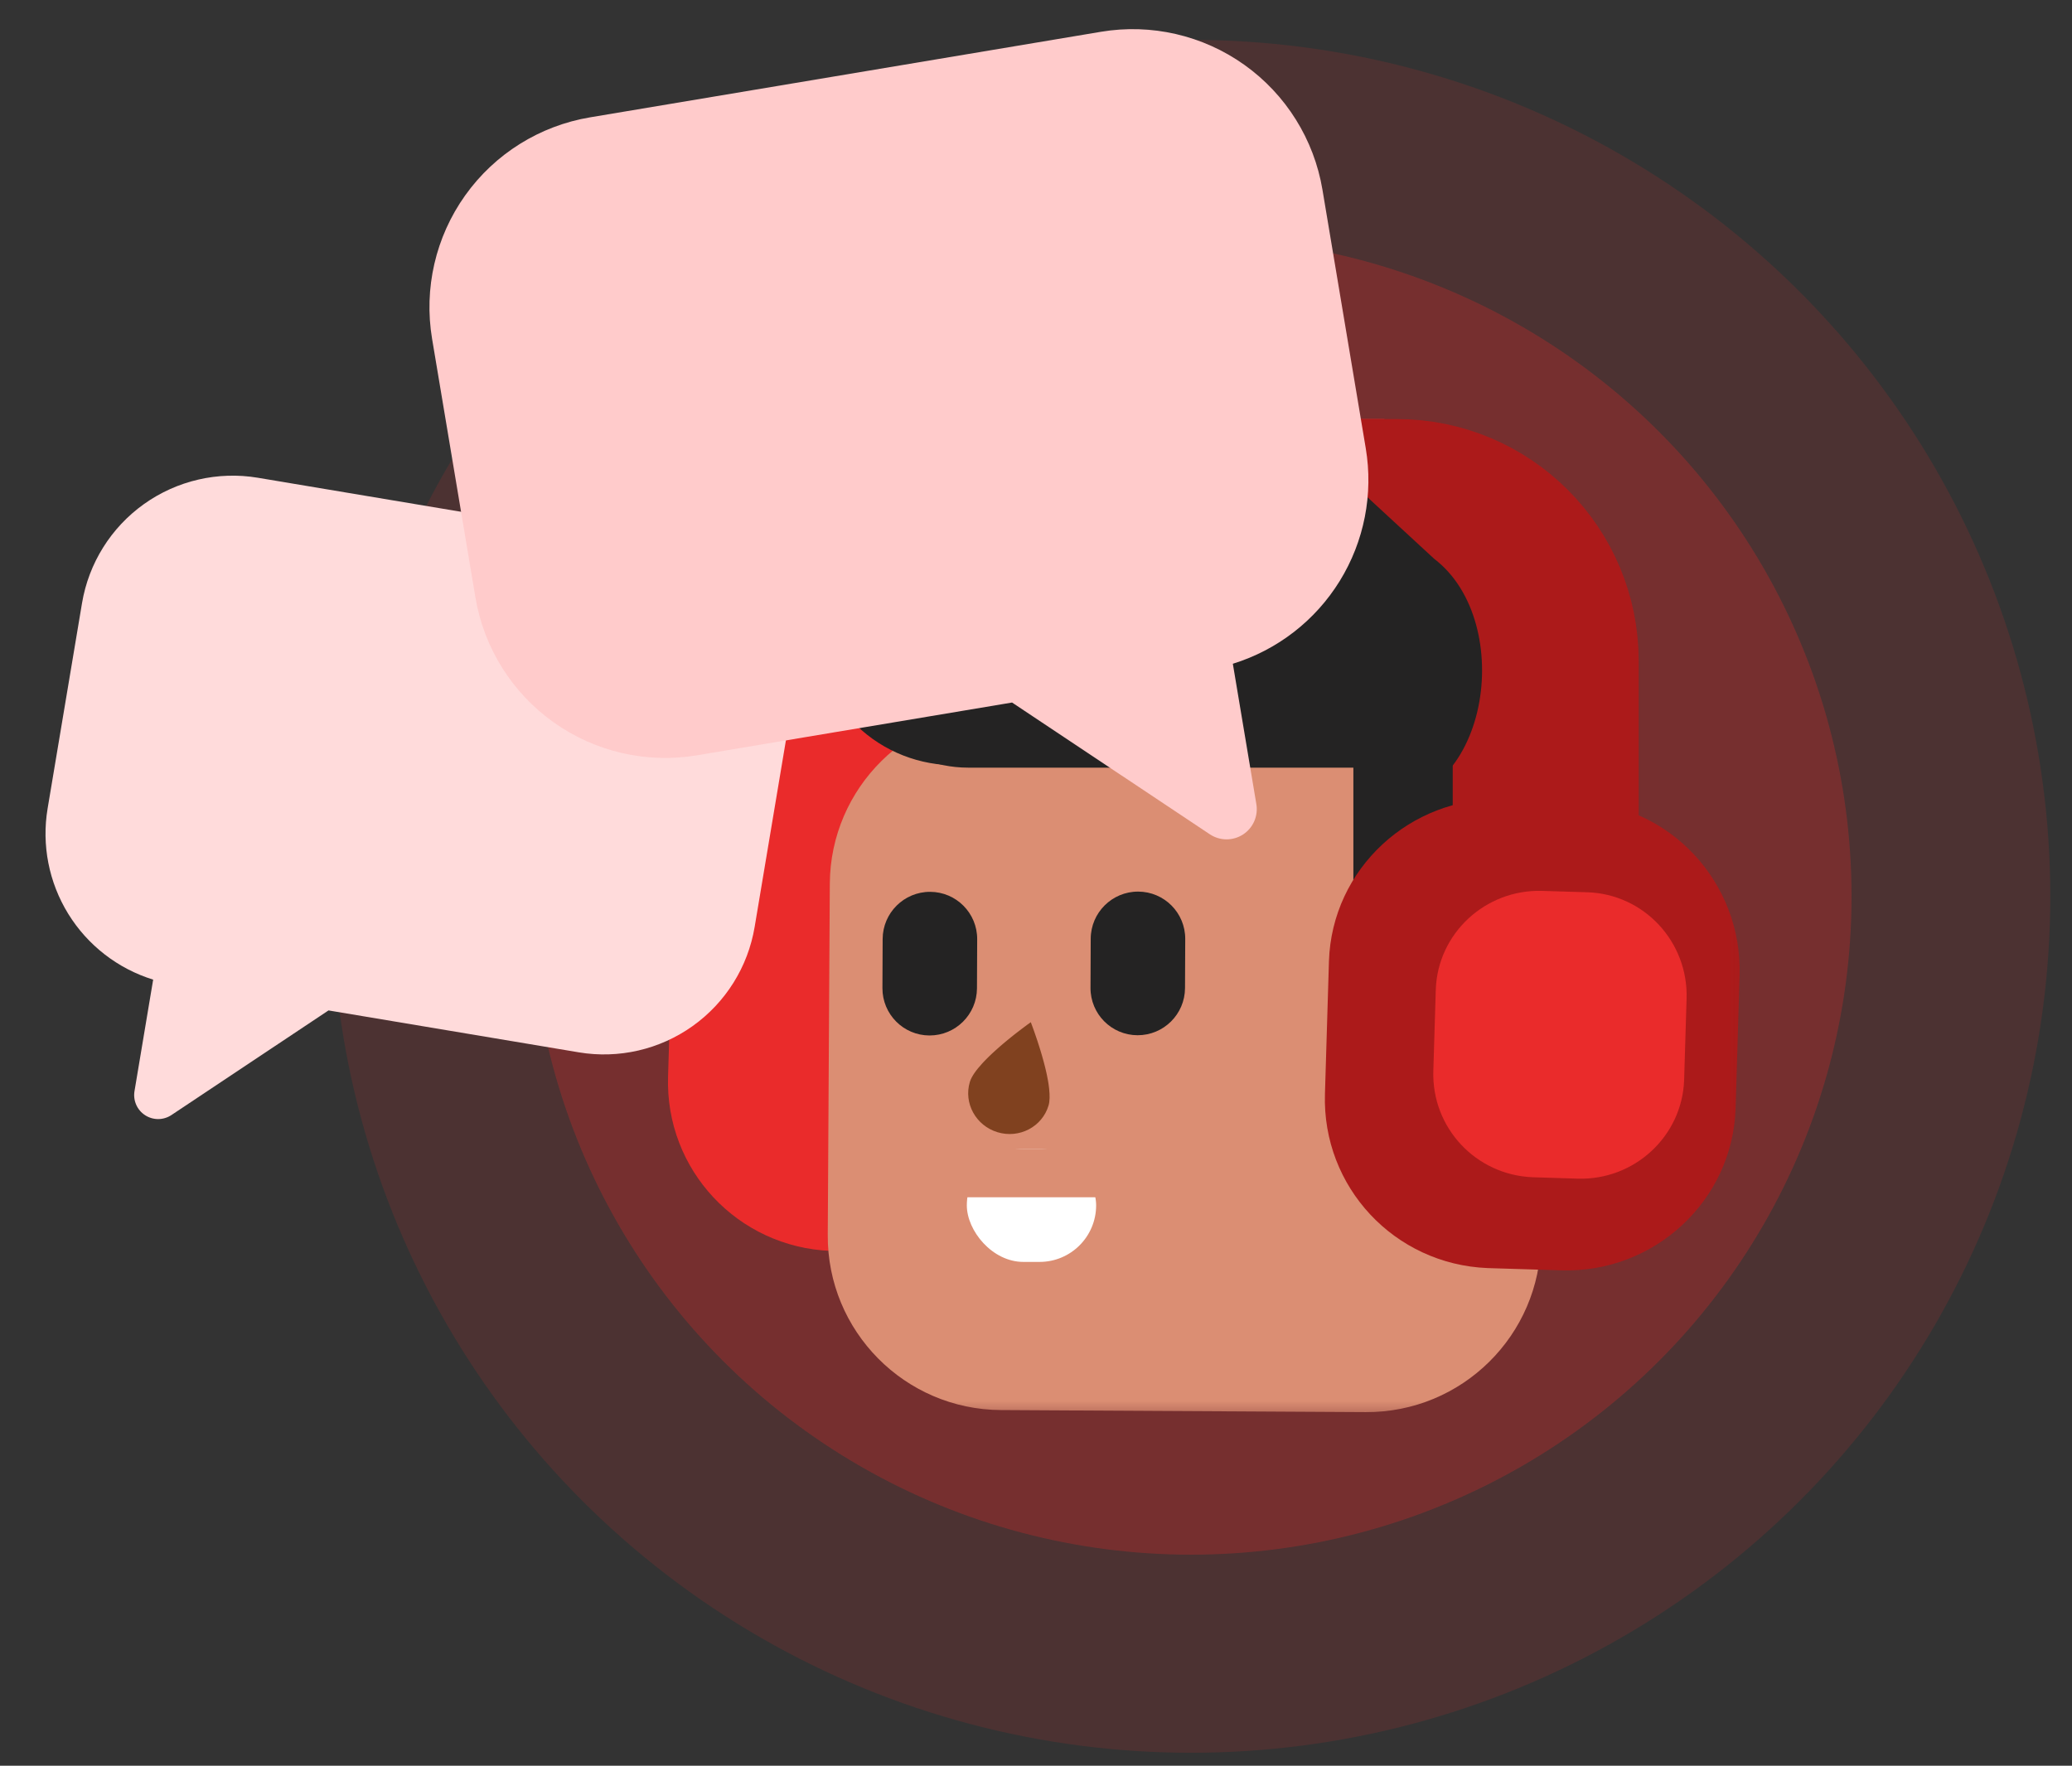 <svg width="88" height="75" viewBox="0 0 88 75" fill="none" xmlns="http://www.w3.org/2000/svg">
<rect x="0" y="0" width="88" height="75" fill="#333333" stroke="none"/>
<ellipse cx="50.584" cy="38.071" rx="36.494" ry="36.378" fill="#EA2B2B" fill-opacity="0.14"/>
<ellipse cx="50.584" cy="38.071" rx="28.053" ry="27.964" fill="#EA2B2B" fill-opacity="0.27"/>
<mask id="mask0_7780_1616" style="mask-type:luminance" maskUnits="userSpaceOnUse" x="26" y="12" width="49" height="49">
<path d="M26.774 12.357L74.828 12.357L74.828 60.411L26.774 60.411L26.774 12.357Z" fill="white"/>
</mask>
<g mask="url(#mask0_7780_1616)">
<path d="M35.974 36.772L35.974 28.076C35.974 24.581 38.562 21.749 41.756 21.749L58.793 21.749" stroke="#EA2B2B" stroke-width="7.899"/>
<path d="M49.813 22.08L57.193 22.08C60.528 22.08 63.23 24.783 63.23 28.117L63.23 28.117C63.23 31.452 60.528 34.155 57.193 34.155L49.813 34.155C46.479 34.155 43.776 31.452 43.776 28.117L43.776 28.117C43.776 24.783 46.479 22.08 49.813 22.08Z" fill="#242323"/>
<path fill-rule="evenodd" clip-rule="evenodd" d="M39.073 33.312L35.947 33.216C31.994 33.094 28.671 36.175 28.544 40.093L28.373 45.734C28.251 49.688 31.327 52.975 35.285 53.133L38.411 53.228C42.364 53.351 45.687 50.27 45.814 46.352L45.985 40.71C46.107 36.757 43.026 33.434 39.073 33.312Z" fill="#EA2B2B"/>
<path fill-rule="evenodd" clip-rule="evenodd" d="M58.176 30.271L42.684 30.184C38.598 30.161 35.267 33.452 35.243 37.535L35.156 52.459C35.133 56.542 38.425 59.87 42.511 59.893L58.004 59.98C62.09 60.003 65.421 56.712 65.445 52.629L65.531 37.705C65.555 33.622 62.262 30.294 58.176 30.271Z" fill="#DB8E73"/>
<path fill-rule="evenodd" clip-rule="evenodd" d="M42.368 48.092C41.446 47.814 40.919 46.857 41.191 45.954C41.26 45.725 41.459 45.451 41.719 45.167L41.788 45.093C41.8 45.081 41.811 45.069 41.823 45.056L41.896 44.982C41.908 44.969 41.92 44.957 41.933 44.945L42.008 44.87L42.125 44.759L42.204 44.686L42.284 44.613L42.405 44.505L42.486 44.434L42.607 44.33L42.688 44.262L42.807 44.164L42.923 44.069L43.073 43.949L43.18 43.866L43.405 43.693L43.609 43.54L43.779 43.418L43.855 43.622L43.938 43.853L43.986 43.994L44.053 44.19L44.108 44.36L44.151 44.495L44.194 44.634L44.251 44.826L44.292 44.973L44.32 45.072L44.359 45.222L44.385 45.323L44.409 45.423C44.413 45.44 44.417 45.457 44.421 45.474L44.444 45.574L44.465 45.673C44.468 45.69 44.472 45.706 44.475 45.723L44.494 45.821C44.5 45.853 44.506 45.886 44.512 45.918L44.528 46.013L44.541 46.107C44.544 46.123 44.545 46.138 44.547 46.154L44.558 46.245C44.589 46.529 44.587 46.779 44.532 46.96C44.26 47.863 43.291 48.37 42.368 48.092Z" fill="#80411F"/>
<path d="M39.503 37.881L39.503 37.881C38.395 37.878 37.492 38.775 37.487 39.883L37.478 41.969C37.474 43.078 38.368 43.979 39.477 43.982L39.477 43.982C40.586 43.984 41.488 43.088 41.493 41.979L41.502 39.894C41.507 38.785 40.612 37.884 39.503 37.881Z" fill="#242323"/>
<path d="M48.339 37.871L48.339 37.871C47.231 37.868 46.328 38.765 46.324 39.873L46.315 41.959C46.31 43.068 47.205 43.969 48.313 43.972L48.313 43.972C49.422 43.974 50.324 43.078 50.329 41.969L50.338 39.884C50.343 38.775 49.448 37.874 48.339 37.871Z" fill="#242323"/>
<path d="M57.479 26.913L57.479 41.591L62.891 41.104L62.891 26.913L57.479 26.913Z" fill="#242323"/>
<path d="M62.056 23.356L62.056 38.947L68.152 38.429L68.152 29.453C68.152 26.086 65.423 23.356 62.056 23.356Z" fill="#242323"/>
<path fill-rule="evenodd" clip-rule="evenodd" d="M66.972 34.042L63.845 33.946C59.892 33.824 56.569 36.904 56.442 40.822L56.272 46.464C56.149 50.417 59.225 53.705 63.183 53.862L66.31 53.958C70.263 54.08 73.585 50.999 73.713 47.081L73.883 41.44C74.005 37.486 70.925 34.164 66.972 34.042Z" fill="#AC1A1A"/>
<path fill-rule="evenodd" clip-rule="evenodd" d="M67.41 37.899L65.5 37.841C63.086 37.766 61.056 39.648 60.979 42.04L60.875 45.486C60.8 47.9 62.678 49.908 65.096 50.004L67.005 50.063C69.42 50.138 71.449 48.256 71.527 45.863L71.631 42.417C71.705 40.003 69.824 37.974 67.41 37.899Z" fill="#EA2B2B"/>
<path d="M65.648 36.772L65.648 28.076C65.648 24.581 62.816 21.749 59.322 21.749L40.684 21.749" stroke="#AC1A1A" stroke-width="7.899"/>
<path d="M40.918 17.974L44.99 22.359C47.258 24.802 47.117 28.622 44.674 30.891L44.674 30.891C42.23 33.16 38.411 33.019 36.142 30.575L32.07 26.191C29.801 23.747 29.943 19.928 32.386 17.659L32.386 17.659C34.829 15.39 38.649 15.531 40.918 17.974Z" fill="#242323"/>
<path d="M50.958 14.551L60.914 23.738C64.427 26.416 63.283 34.349 58.256 34.169L58.256 32.55L55.158 32.55C53.648 32.55 52.192 31.984 51.078 30.963L42.824 23.396C40.237 21.025 40.224 16.951 42.795 14.564C45.095 12.428 48.652 12.422 50.958 14.551Z" fill="#242323"/>
<path d="M59.879 27.343C59.879 24.437 57.523 22.08 54.616 22.08L41.121 22.08C38.214 22.08 35.858 24.437 35.858 27.343C35.858 30.25 38.214 32.606 41.121 32.606L59.879 32.606L59.879 27.343Z" fill="#242323"/>
</g>
<rect x="41.062" y="48.795" width="5.492" height="4.805" rx="2.403" fill="white"/>
<rect x="39.852" y="48.795" width="8.924" height="2.059" fill="#DB8E73"/>
<path d="M10.953 20.293L28.184 23.179C29.881 23.464 31.396 24.41 32.395 25.811C33.394 27.213 33.796 28.953 33.512 30.65L32.051 39.37C31.767 41.068 30.82 42.582 29.419 43.581C28.017 44.581 26.277 44.982 24.58 44.698L13.952 42.918L7.282 47.361C7.116 47.472 6.922 47.531 6.723 47.533C6.524 47.534 6.329 47.477 6.162 47.368C5.995 47.26 5.863 47.105 5.784 46.922C5.704 46.74 5.679 46.538 5.713 46.342L6.505 41.61C5.005 41.146 3.724 40.154 2.899 38.817C2.075 37.48 1.763 35.89 2.022 34.341L3.483 25.621C3.767 23.924 4.714 22.409 6.115 21.41C7.516 20.411 9.256 20.009 10.953 20.293Z" fill="#FFDBDB"/>
<path d="M46.759 1.35L25.061 4.984C22.923 5.342 21.016 6.534 19.758 8.298C18.499 10.063 17.994 12.255 18.351 14.392L20.191 25.373C20.549 27.511 21.741 29.418 23.506 30.676C25.27 31.934 27.462 32.44 29.599 32.082L42.983 29.84L51.382 35.436C51.59 35.575 51.835 35.65 52.086 35.652C52.337 35.653 52.582 35.581 52.793 35.445C53.003 35.308 53.169 35.113 53.269 34.883C53.369 34.654 53.4 34.399 53.358 34.152L52.36 28.193C54.249 27.609 55.863 26.36 56.901 24.676C57.939 22.993 58.332 20.99 58.005 19.04L56.166 8.058C55.808 5.921 54.616 4.014 52.852 2.756C51.087 1.498 48.896 0.992 46.759 1.35Z" fill="#FFCBCB"/>
</svg>
